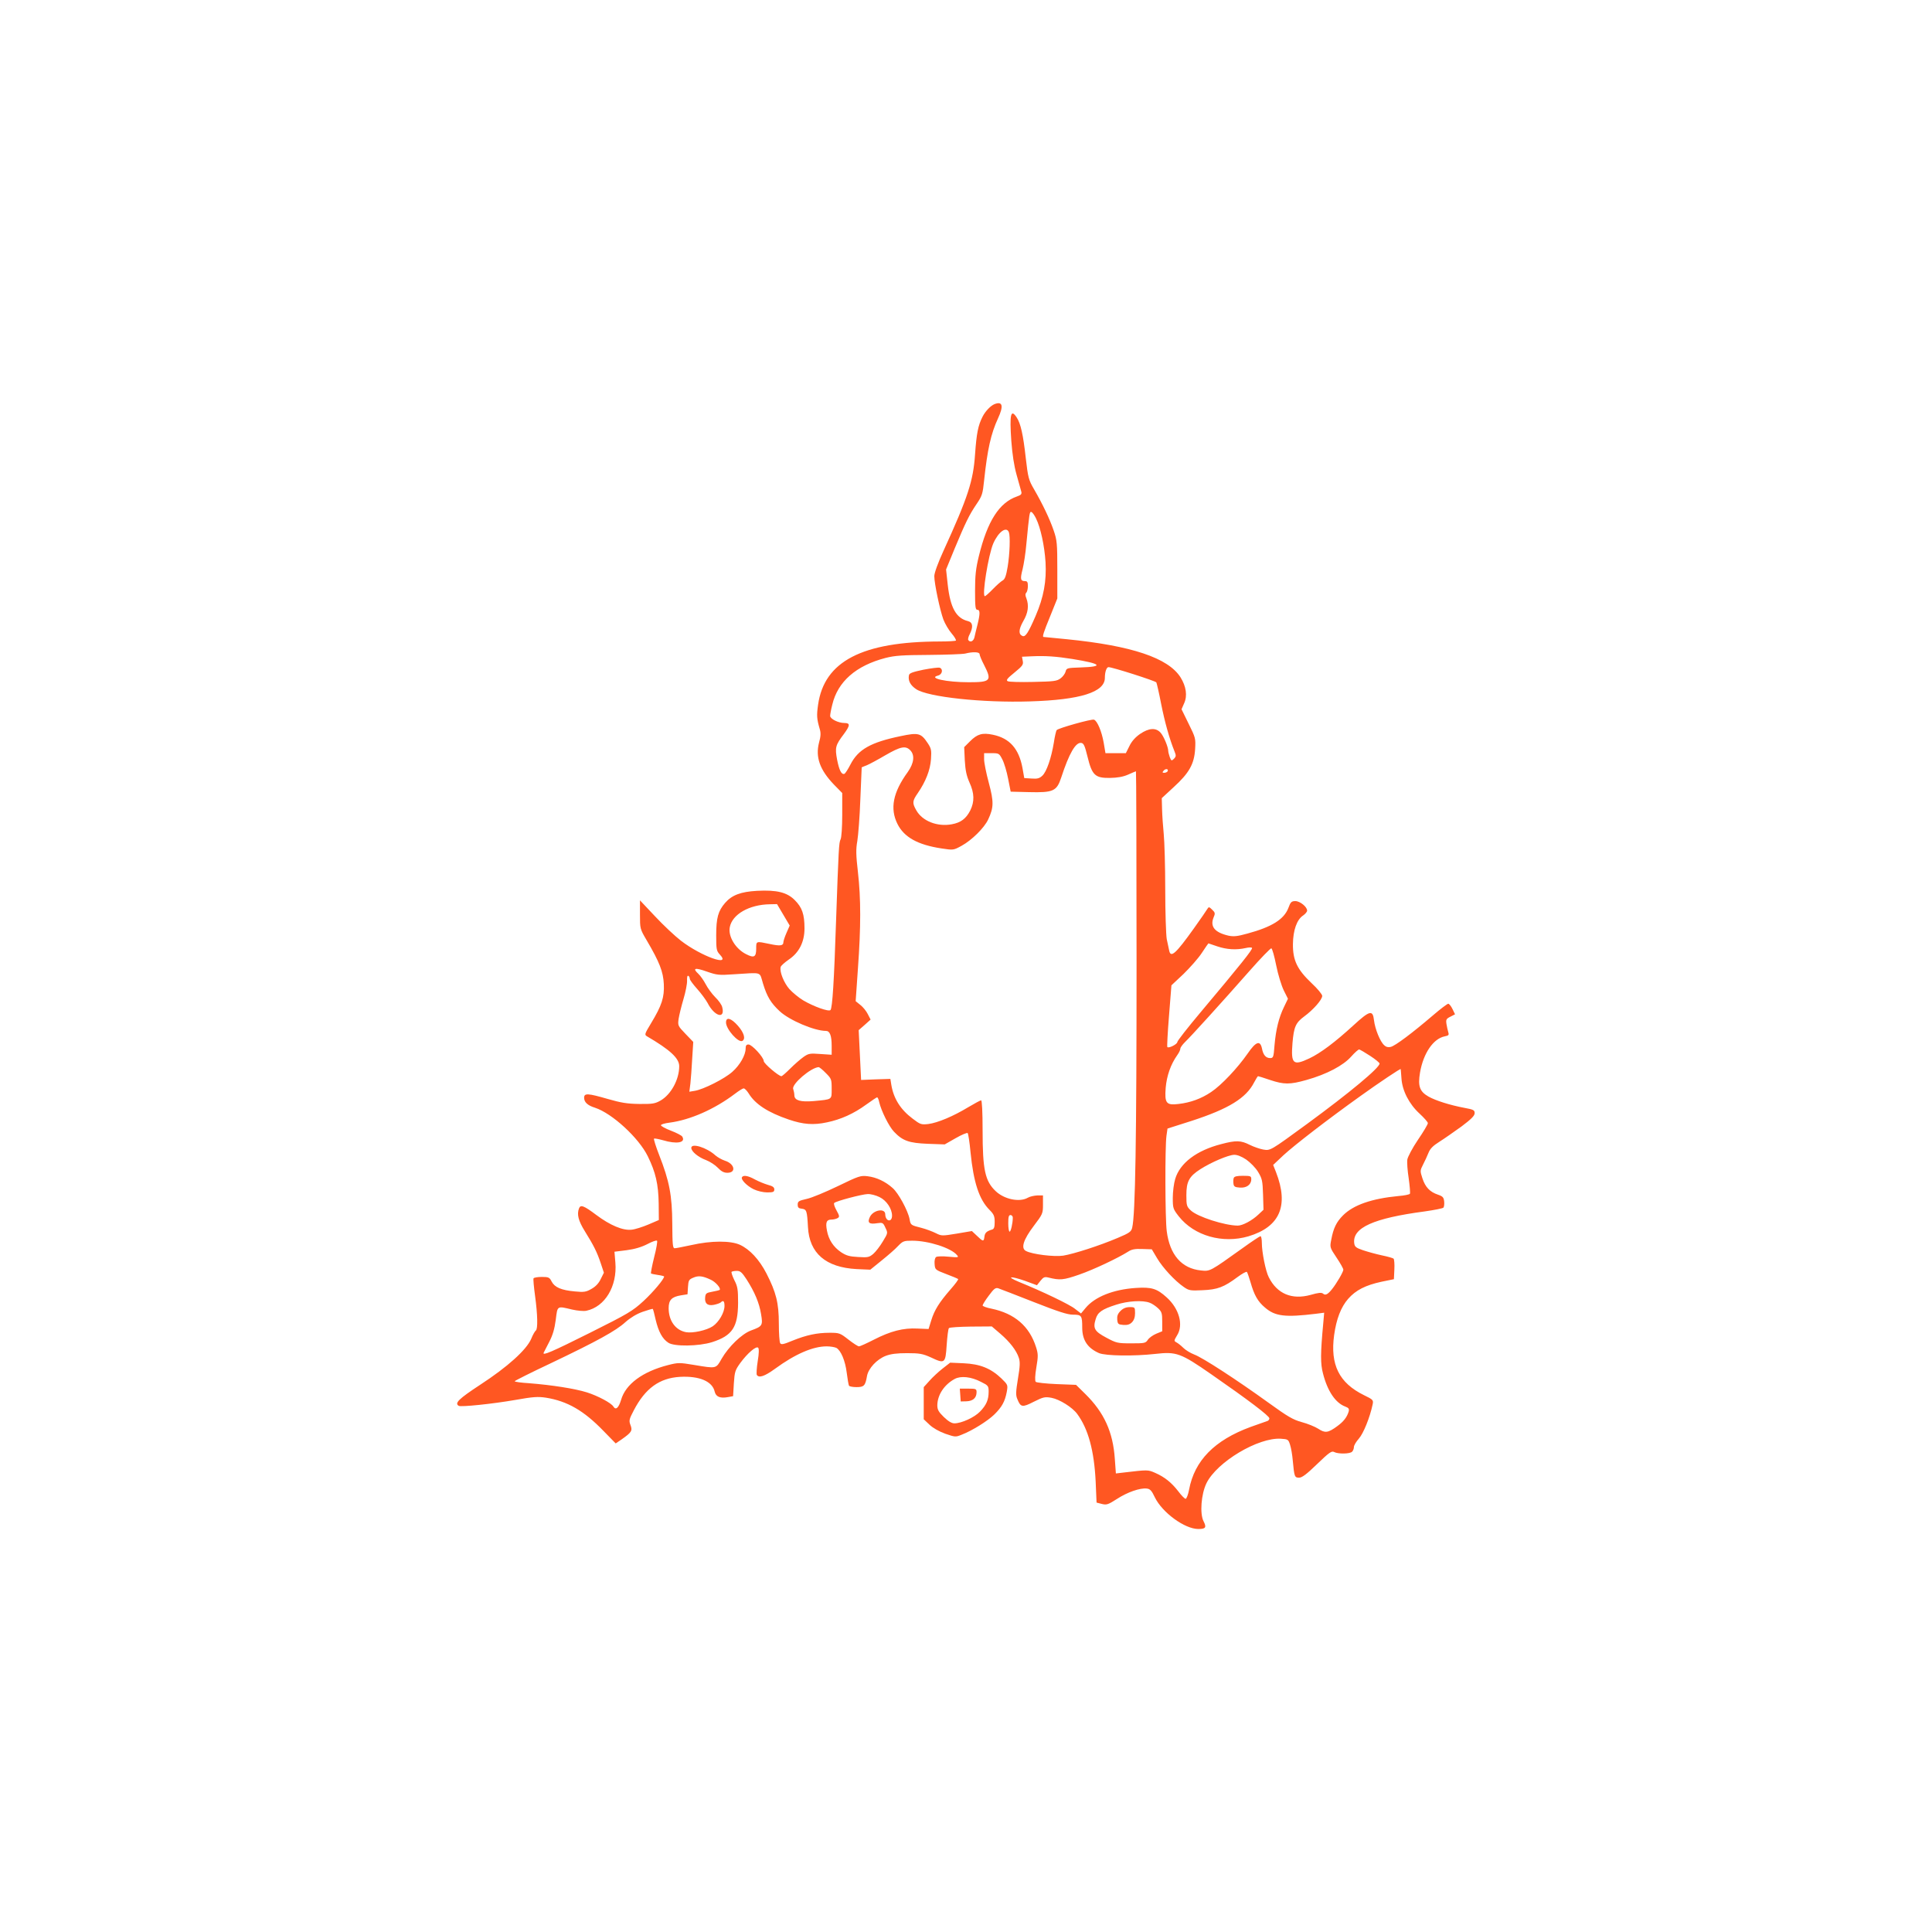 <?xml version="1.0" standalone="no"?>
<!DOCTYPE svg PUBLIC "-//W3C//DTD SVG 20010904//EN"
 "http://www.w3.org/TR/2001/REC-SVG-20010904/DTD/svg10.dtd">
<svg version="1.0" xmlns="http://www.w3.org/2000/svg"
 width="1280pt" height="1280pt" viewBox="0 0 1280 1280"
 preserveAspectRatio="xMidYMid meet">
<g transform="translate(0,1280) scale(0.1,-0.1)"
fill="#ff5722" stroke="none">
<path d="M6590 10123 c-26 -10 -61 -46 -80 -83 -30 -59 -40 -110 -50 -250 -12
-176 -46 -282 -209 -639 -37 -81 -61 -147 -61 -168 0 -49 37 -224 60 -287 11
-29 36 -71 55 -93 19 -22 31 -43 28 -47 -3 -3 -52 -6 -107 -6 -514 -1 -765
-131 -806 -419 -10 -71 -9 -93 11 -161 8 -26 7 -49 -5 -91 -24 -95 5 -179 99
-277 l55 -56 0 -144 c0 -83 -5 -152 -11 -163 -11 -22 -13 -59 -30 -544 -13
-392 -24 -574 -37 -587 -12 -12 -110 23 -180 64 -30 18 -71 52 -92 75 -36 41
-66 114 -58 146 1 8 26 30 53 49 69 46 105 117 105 207 0 94 -16 139 -64 187
-51 52 -119 69 -251 62 -107 -6 -166 -28 -211 -80 -46 -53 -59 -99 -59 -215 0
-94 2 -103 24 -127 79 -84 -121 -13 -257 91 -40 31 -118 104 -172 162 l-100
106 0 -94 c0 -94 0 -95 44 -170 86 -146 110 -209 114 -291 4 -88 -13 -141 -85
-260 -41 -68 -44 -75 -28 -85 154 -90 215 -146 215 -199 0 -88 -54 -187 -123
-227 -37 -21 -53 -24 -142 -23 -80 1 -121 8 -208 33 -132 38 -157 40 -157 8 0
-29 23 -51 72 -66 113 -37 290 -199 350 -322 52 -106 70 -185 72 -313 l1 -109
-70 -30 c-38 -16 -88 -32 -110 -34 -58 -7 -143 29 -235 98 -81 61 -104 70
-114 43 -15 -40 -4 -82 38 -150 59 -95 81 -138 106 -213 l21 -63 -21 -42 c-13
-28 -34 -50 -61 -65 -36 -21 -50 -23 -111 -17 -89 8 -133 27 -153 65 -14 28
-20 31 -65 31 -27 0 -51 -4 -55 -9 -3 -5 2 -58 10 -117 17 -124 19 -220 5
-229 -5 -3 -20 -28 -31 -56 -32 -73 -156 -185 -337 -303 -143 -94 -172 -122
-143 -140 14 -9 226 13 375 39 118 21 149 23 203 15 142 -23 250 -85 380 -219
l82 -84 40 27 c65 46 73 57 58 95 -11 29 -9 38 22 97 76 146 170 214 306 222
129 7 215 -30 230 -98 8 -34 36 -46 89 -36 l33 6 5 85 c5 77 9 88 42 134 49
67 106 115 119 102 6 -6 6 -36 -3 -90 -7 -43 -9 -84 -6 -90 14 -22 51 -10 120
40 134 98 251 149 343 149 25 0 53 -5 64 -10 30 -17 59 -84 69 -166 5 -41 12
-80 15 -85 4 -5 26 -9 50 -9 49 0 58 9 69 73 9 51 65 111 124 134 34 13 74 18
142 18 83 0 103 -4 157 -28 93 -44 97 -41 105 82 4 57 10 107 15 112 5 5 70 9
146 10 l138 1 56 -48 c64 -55 107 -111 123 -160 9 -27 8 -56 -6 -139 -14 -86
-15 -109 -4 -134 22 -55 33 -57 109 -18 64 32 74 34 118 26 53 -10 138 -63
170 -107 73 -99 112 -243 122 -447 l6 -140 35 -9 c32 -8 42 -4 100 33 69 45
153 74 197 69 22 -2 33 -13 54 -58 49 -101 198 -210 288 -210 49 0 56 10 35
51 -26 50 -16 180 19 252 69 141 343 305 494 295 46 -3 49 -5 60 -40 7 -21 15
-68 18 -105 10 -107 12 -113 42 -113 19 0 50 23 119 90 81 78 97 89 113 80 27
-14 104 -13 119 2 7 7 12 21 12 31 0 11 15 36 33 56 30 34 73 140 91 226 6 29
4 32 -58 62 -164 81 -224 201 -197 398 15 107 45 185 93 240 51 58 115 90 220
113 l83 17 3 64 c2 35 -1 68 -5 72 -4 4 -39 14 -78 22 -38 8 -95 24 -125 34
-47 16 -55 23 -58 47 -12 102 127 165 467 210 63 9 119 20 124 25 4 4 7 23 5
41 -3 27 -9 34 -41 45 -54 18 -84 50 -103 108 -16 49 -16 52 4 91 12 23 28 58
36 78 11 28 30 47 73 74 32 20 97 66 146 101 65 49 87 71 87 88 0 20 -7 24
-67 35 -96 18 -191 48 -239 75 -59 34 -71 69 -56 159 22 128 88 225 164 240
26 5 29 9 23 28 -4 13 -9 37 -12 55 -4 27 -1 34 26 47 l31 16 -17 35 c-9 19
-22 35 -28 35 -6 0 -54 -36 -106 -81 -131 -112 -245 -198 -275 -205 -16 -4
-31 -1 -43 11 -27 23 -61 107 -68 166 -8 70 -28 65 -137 -35 -120 -110 -217
-183 -291 -218 -108 -51 -123 -37 -112 101 9 107 21 135 78 177 60 44 119 111
119 136 0 10 -31 48 -70 84 -96 91 -125 152 -124 259 1 92 26 163 68 190 14
10 26 24 26 32 0 25 -47 63 -78 63 -25 0 -32 -6 -46 -45 -29 -76 -109 -126
-271 -170 -68 -19 -92 -21 -126 -14 -91 21 -123 60 -99 120 12 27 11 33 -9 52
-20 20 -23 20 -32 5 -5 -9 -45 -67 -90 -130 -120 -168 -153 -197 -163 -145 -3
12 -10 46 -16 75 -5 29 -10 178 -10 330 0 152 -5 318 -10 367 -5 50 -10 123
-11 163 l-2 74 79 73 c102 93 136 153 142 252 4 71 3 75 -43 168 l-47 96 17
39 c23 50 14 112 -24 173 -82 128 -322 209 -753 252 -83 8 -152 15 -154 15
-10 0 0 31 44 138 l47 117 0 190 c0 174 -2 196 -24 260 -26 76 -72 173 -131
275 -35 60 -39 76 -54 205 -17 155 -34 230 -60 269 -39 60 -48 22 -36 -153 7
-92 18 -165 35 -226 14 -49 28 -100 31 -111 5 -17 -1 -24 -28 -33 -118 -41
-196 -163 -253 -396 -20 -82 -25 -128 -25 -229 0 -105 2 -126 15 -126 19 0 19
-26 1 -99 -8 -31 -17 -68 -20 -83 -6 -27 -29 -37 -41 -18 -3 5 1 23 10 39 24
48 20 78 -12 86 -78 19 -117 88 -134 241 l-11 101 57 139 c72 173 97 224 146
296 36 53 40 67 49 155 22 206 45 309 92 411 38 82 31 115 -22 95z m274 -758
c30 -61 56 -180 63 -290 7 -125 -12 -231 -66 -356 -48 -111 -67 -140 -86 -133
-28 11 -27 43 4 98 33 56 39 104 21 152 -8 19 -8 30 0 38 5 5 10 25 10 43 0
26 -4 33 -19 33 -30 0 -33 14 -16 79 8 33 20 108 25 168 20 206 21 214 33 211
7 -2 21 -22 31 -43z m-180 -91 c10 -26 6 -144 -8 -229 -10 -59 -18 -82 -32
-90 -10 -5 -40 -31 -65 -57 -26 -27 -50 -48 -54 -48 -21 0 23 274 56 350 34
77 87 115 103 74z m-194 -808 c0 -7 13 -40 30 -72 53 -104 44 -114 -102 -114
-146 0 -271 27 -204 44 29 7 36 43 12 52 -8 3 -56 -3 -108 -13 -72 -15 -94
-23 -96 -37 -7 -35 9 -66 48 -92 78 -52 439 -91 753 -81 334 10 497 61 497
156 0 39 11 71 24 71 26 0 310 -91 317 -101 3 -6 18 -70 32 -143 24 -121 55
-231 88 -313 12 -29 11 -35 -3 -50 -16 -15 -18 -15 -28 11 -5 15 -10 33 -10
40 0 27 -31 101 -52 123 -31 33 -76 30 -134 -9 -32 -22 -56 -49 -71 -80 l-24
-48 -67 0 -68 0 -12 71 c-13 73 -42 143 -64 151 -15 6 -236 -56 -247 -69 -4
-4 -13 -42 -19 -83 -17 -103 -48 -193 -76 -219 -19 -18 -33 -22 -72 -19 l-48
3 -12 68 c-24 127 -85 196 -195 219 -71 15 -104 5 -152 -43 l-39 -39 4 -88 c4
-66 11 -101 31 -146 33 -72 34 -127 5 -186 -28 -54 -62 -80 -122 -91 -96 -18
-195 21 -235 92 -28 49 -27 62 10 115 52 76 82 152 87 224 4 60 2 71 -22 107
-44 66 -61 71 -179 46 -198 -41 -281 -88 -332 -187 -17 -33 -35 -61 -41 -63
-19 -6 -34 23 -48 94 -15 81 -11 96 45 170 42 57 43 73 3 73 -40 0 -94 27 -94
47 0 10 6 43 14 74 36 153 157 259 353 310 63 16 114 19 287 20 116 1 225 5
241 9 51 13 95 11 95 -4z m615 -32 c192 -31 212 -51 55 -56 -90 -3 -94 -4
-100 -27 -3 -13 -18 -34 -33 -45 -25 -19 -45 -21 -182 -24 -85 -2 -161 0 -169
5 -12 7 -2 19 45 57 54 44 60 53 55 77 l-5 28 67 3 c90 4 159 -1 267 -18z
m100 -647 c30 -123 50 -142 148 -141 50 1 87 7 121 22 27 12 50 22 52 22 2 0
4 -570 4 -1267 0 -1175 -8 -1671 -29 -1757 -6 -26 -18 -35 -97 -68 -120 -51
-288 -105 -360 -117 -61 -9 -206 9 -247 31 -35 18 -17 75 52 166 59 78 61 82
61 141 l0 61 -37 0 c-21 -1 -49 -7 -63 -15 -55 -32 -156 -11 -213 43 -71 67
-87 143 -87 402 0 122 -4 200 -10 200 -5 0 -44 -21 -86 -46 -99 -60 -202 -103
-264 -111 -47 -5 -53 -3 -104 36 -80 60 -126 133 -141 225 l-6 38 -97 -3 -97
-4 -8 165 -8 165 40 35 39 35 -19 37 c-10 20 -32 47 -49 60 l-31 25 15 216
c20 276 20 464 0 639 -13 114 -14 151 -4 206 6 37 16 162 20 277 5 116 9 211
9 211 1 1 16 7 34 14 17 7 73 37 124 67 99 57 132 64 163 33 32 -32 26 -86
-16 -145 -98 -135 -119 -242 -68 -344 44 -88 134 -138 291 -162 79 -12 80 -12
133 17 68 37 151 119 177 175 37 79 38 116 4 243 -17 63 -31 133 -31 155 l0
41 50 0 c48 0 50 -1 71 -42 12 -23 29 -80 38 -127 l17 -86 120 -3 c163 -4 185
6 215 97 52 159 95 234 132 229 17 -2 24 -18 42 -91z m530 -98 c-4 -5 -13 -9
-22 -9 -13 0 -13 3 -3 15 13 15 35 11 25 -6z m-2545 -950 l42 -71 -21 -48
c-12 -27 -21 -55 -21 -63 0 -23 -22 -26 -91 -11 -91 19 -89 20 -89 -31 0 -56
-14 -64 -68 -36 -69 35 -119 117 -107 178 16 85 128 150 266 152 l47 1 42 -71z
m2875 -209 c62 -21 126 -25 188 -11 20 5 39 5 42 1 6 -9 -74 -109 -342 -428
-84 -100 -153 -188 -153 -196 0 -14 -57 -43 -66 -33 -3 3 2 96 11 207 l16 202
80 75 c43 42 98 104 121 139 23 35 43 64 44 64 0 0 27 -9 59 -20z m390 -125
c12 -61 35 -135 50 -166 l28 -56 -26 -54 c-35 -72 -54 -151 -63 -254 -6 -79
-8 -85 -29 -85 -28 0 -46 20 -54 63 -12 57 -40 47 -95 -33 -66 -95 -174 -210
-242 -255 -65 -44 -137 -70 -215 -79 -82 -10 -94 4 -86 107 7 80 33 155 77
217 11 15 20 34 20 42 0 8 14 27 31 44 37 35 243 262 428 472 74 84 139 151
144 149 6 -2 20 -52 32 -112z m-3595 -60 c196 12 170 20 195 -61 27 -88 52
-129 111 -184 65 -60 230 -130 306 -130 26 0 38 -31 38 -99 l0 -59 -75 5 c-69
5 -78 4 -112 -20 -21 -15 -60 -49 -88 -77 -27 -27 -53 -50 -58 -50 -18 0 -117
84 -117 100 0 25 -78 110 -101 110 -14 0 -19 -7 -19 -27 0 -43 -38 -110 -88
-154 -51 -46 -192 -117 -249 -126 l-36 -6 7 54 c3 30 9 104 12 165 l7 111 -52
54 c-50 52 -51 55 -45 99 4 25 18 83 32 130 14 47 25 102 24 123 -1 23 2 35 8
32 6 -3 10 -12 10 -20 0 -7 22 -37 49 -67 26 -29 57 -71 69 -93 45 -89 118
-110 97 -28 -3 15 -24 45 -47 67 -22 22 -50 61 -63 86 -13 25 -35 56 -49 69
-40 37 -22 42 57 14 66 -23 80 -25 177 -18z m4217 -540 c34 -22 62 -45 63 -51
1 -28 -199 -194 -480 -400 -245 -179 -243 -178 -291 -170 -22 4 -63 18 -89 31
-59 30 -91 31 -189 5 -164 -42 -274 -126 -305 -231 -9 -29 -16 -85 -16 -125 0
-69 2 -74 40 -123 102 -129 290 -182 461 -132 209 63 269 203 183 425 l-19 48
69 65 c73 67 289 234 510 392 121 87 266 184 266 178 1 -1 2 -28 5 -61 5 -82
51 -171 120 -234 30 -28 55 -56 55 -63 0 -8 -29 -57 -66 -111 -36 -53 -67
-112 -70 -130 -3 -18 1 -74 9 -125 7 -51 11 -96 8 -102 -3 -5 -37 -12 -76 -15
-177 -17 -298 -59 -367 -128 -44 -44 -64 -85 -78 -161 -10 -50 -10 -52 35
-119 25 -37 45 -73 45 -80 0 -15 -46 -93 -75 -129 -28 -35 -44 -43 -59 -30
-10 9 -31 7 -83 -8 -124 -34 -222 7 -277 117 -21 40 -46 167 -46 228 0 24 -4
44 -9 44 -4 0 -59 -36 -121 -81 -214 -153 -213 -153 -274 -146 -127 13 -206
103 -226 260 -11 81 -12 556 -2 631 l7 49 160 51 c246 80 361 151 414 255 12
22 23 41 26 41 3 0 38 -11 79 -25 93 -31 132 -31 242 0 135 38 244 96 296 155
24 27 48 48 53 47 6 -1 38 -20 72 -42z m-3606 -114 c37 -37 39 -41 39 -104 0
-75 6 -70 -120 -82 -85 -7 -125 4 -127 36 0 13 -4 33 -8 45 -10 32 117 141
169 144 4 0 26 -17 47 -39z m-511 -135 c43 -71 127 -126 265 -173 96 -33 165
-38 253 -19 93 19 179 58 261 118 36 26 69 48 72 48 4 0 11 -15 14 -32 13 -57
65 -162 98 -196 57 -60 99 -75 224 -80 l112 -4 72 41 c40 23 76 38 80 34 4 -4
13 -62 19 -127 20 -200 57 -313 126 -382 29 -29 34 -42 34 -80 0 -34 -4 -46
-17 -50 -37 -11 -48 -22 -51 -48 -4 -33 -9 -33 -49 6 l-34 32 -100 -17 c-98
-16 -101 -16 -139 3 -22 11 -64 27 -95 35 -71 18 -72 18 -79 59 -11 56 -74
172 -112 205 -49 44 -108 71 -165 78 -47 6 -59 2 -197 -65 -81 -39 -174 -78
-207 -85 -53 -12 -60 -16 -60 -38 0 -19 6 -25 27 -27 32 -4 35 -13 41 -122 9
-173 118 -267 322 -278 l91 -4 74 60 c41 33 91 76 109 96 33 34 39 36 95 36
108 0 257 -48 296 -95 14 -16 10 -17 -55 -11 -39 4 -76 3 -83 -2 -8 -6 -12
-24 -10 -47 3 -37 4 -38 77 -66 40 -15 76 -30 79 -33 3 -3 -20 -34 -50 -68
-75 -86 -107 -137 -128 -205 l-18 -58 -73 3 c-95 5 -179 -17 -290 -74 -47 -24
-91 -44 -98 -44 -7 0 -38 20 -70 45 -55 43 -60 45 -124 45 -85 0 -154 -15
-246 -52 -60 -25 -75 -28 -82 -17 -5 8 -9 66 -9 130 0 136 -18 207 -82 332
-48 93 -111 160 -176 190 -62 28 -190 28 -322 -2 -52 -11 -101 -21 -110 -21
-13 0 -15 23 -16 163 -1 187 -19 282 -87 455 -22 56 -37 105 -34 108 3 3 29
-2 58 -10 93 -28 154 -17 129 24 -4 7 -38 25 -75 39 -37 14 -67 31 -66 36 0 6
25 13 56 17 138 18 299 89 435 192 25 19 50 35 57 35 6 1 21 -14 33 -33z
m3296 -438 c27 -19 62 -54 79 -82 27 -45 30 -58 33 -150 l3 -101 -33 -31 c-42
-40 -105 -74 -138 -74 -87 1 -265 58 -310 100 -28 26 -30 33 -30 102 0 90 18
124 93 172 72 46 185 94 223 95 20 1 50 -11 80 -31z m-2429 -249 c46 -22 83
-77 83 -123 0 -47 -44 -39 -45 9 0 42 -77 30 -101 -16 -20 -40 -6 -52 48 -43
35 5 39 4 54 -30 17 -35 17 -35 -17 -91 -19 -32 -47 -68 -63 -82 -27 -23 -37
-25 -100 -21 -58 3 -79 9 -114 32 -50 34 -82 82 -93 142 -11 56 -3 74 30 74
14 0 33 5 41 10 13 8 12 15 -8 51 -13 23 -20 45 -15 49 13 13 184 58 222 59
19 1 54 -8 78 -20z m883 -136 c0 -38 -13 -93 -21 -93 -5 0 -9 25 -9 55 0 42 3
55 15 55 8 0 15 -8 15 -17z m-2376 -262 c-14 -56 -23 -105 -21 -108 3 -2 24
-7 46 -10 23 -3 41 -8 41 -10 0 -17 -72 -103 -137 -163 -72 -66 -100 -83 -356
-211 -252 -126 -315 -153 -305 -131 2 4 18 35 36 70 24 46 36 87 44 148 12 95
7 92 108 68 35 -8 78 -12 95 -8 123 26 205 162 192 319 l-6 72 80 10 c54 7
100 21 137 40 32 17 60 27 65 23 4 -3 -4 -52 -19 -109z m3332 -7 c38 -64 118
-150 176 -190 34 -24 44 -26 125 -22 99 4 142 20 233 88 30 22 57 37 61 33 4
-5 14 -35 24 -68 24 -85 48 -128 96 -168 67 -58 133 -66 338 -41 l54 7 -6 -69
c-19 -202 -19 -269 -2 -333 30 -118 83 -196 148 -220 23 -9 27 -15 22 -34 -12
-38 -34 -66 -77 -97 -59 -43 -79 -46 -124 -16 -22 14 -71 34 -109 44 -59 16
-94 37 -220 128 -212 153 -438 300 -493 320 -26 10 -58 30 -72 44 -14 14 -34
30 -45 36 -18 10 -18 11 4 48 43 68 13 176 -69 250 -65 59 -100 70 -205 63
-150 -10 -272 -59 -333 -133 l-30 -36 -39 30 c-35 29 -217 116 -372 179 -89
37 -58 41 40 7 l79 -29 23 29 c20 25 28 28 53 22 76 -19 99 -17 203 19 98 34
258 110 326 153 23 15 45 19 93 17 l63 -2 35 -59z m-2720 -140 c54 -84 84
-156 96 -229 13 -77 10 -82 -67 -110 -61 -23 -147 -106 -194 -187 -38 -67 -33
-66 -183 -41 -96 16 -105 16 -172 -1 -168 -43 -281 -126 -311 -230 -16 -53
-35 -71 -51 -45 -14 24 -103 71 -175 94 -80 25 -232 49 -386 61 -51 3 -93 9
-93 13 0 3 109 58 241 120 304 145 430 214 493 272 33 29 74 54 114 68 35 12
65 21 67 19 2 -2 11 -34 19 -72 19 -79 44 -126 84 -152 38 -26 201 -24 290 4
134 43 171 99 172 260 0 89 -3 109 -25 151 -13 27 -21 51 -18 55 4 3 19 6 35
6 23 0 34 -10 64 -56z m-238 -2 c32 -14 70 -57 60 -68 -3 -2 -25 -8 -49 -12
-39 -7 -44 -11 -47 -35 -5 -42 15 -60 57 -52 20 4 40 11 46 16 17 17 25 9 25
-23 0 -44 -37 -107 -78 -135 -41 -27 -132 -47 -177 -39 -70 13 -115 76 -115
159 0 54 20 75 81 85 l44 7 3 48 c3 44 6 50 35 62 34 15 62 12 115 -13z m2140
-148 c163 -64 224 -84 261 -84 57 0 61 -6 61 -86 0 -83 36 -136 112 -169 45
-18 229 -21 372 -5 140 16 168 6 371 -135 245 -170 385 -276 385 -292 0 -7 -6
-15 -12 -17 -7 -2 -58 -20 -113 -40 -239 -88 -371 -223 -407 -415 -6 -33 -17
-61 -23 -61 -6 0 -28 22 -48 49 -45 58 -90 95 -154 123 -48 21 -48 21 -209 2
l-51 -6 -7 96 c-12 179 -71 308 -196 431 l-61 60 -129 5 c-71 3 -133 10 -138
15 -6 6 -5 42 4 95 13 76 12 91 -2 135 -44 139 -142 223 -296 255 -32 6 -58
16 -58 21 0 5 18 35 41 65 33 45 44 54 62 49 12 -4 118 -45 235 -91z m769 -5
c15 -5 40 -22 56 -37 24 -23 27 -33 27 -89 l0 -63 -39 -16 c-22 -9 -47 -27
-56 -40 -15 -23 -21 -24 -111 -24 -90 0 -98 2 -165 38 -77 41 -89 61 -70 122
13 46 42 66 136 96 76 25 176 31 222 13z"/>
<path d="M4810 6026 c0 -45 83 -138 109 -122 22 14 10 54 -30 100 -45 51 -79
61 -79 22z"/>
<path d="M4580 5195 c0 -24 46 -62 98 -81 26 -10 61 -33 78 -51 23 -24 40 -33
63 -33 61 0 48 60 -16 80 -21 7 -49 23 -63 35 -58 53 -160 84 -160 50z"/>
<path d="M4916 5001 c-10 -15 32 -58 77 -80 25 -12 63 -21 90 -21 40 0 47 3
47 20 0 14 -11 22 -42 30 -24 7 -63 23 -87 36 -45 25 -76 30 -85 15z"/>
<path d="M8174 4996 c-3 -8 -4 -25 -2 -38 2 -19 10 -24 41 -26 45 -4 77 19 77
55 0 21 -4 23 -55 23 -39 0 -57 -4 -61 -14z"/>
<path d="M7424 4115 c-19 -19 -24 -34 -22 -58 3 -29 6 -32 40 -35 27 -2 43 3
57 17 14 14 21 34 21 61 0 39 -1 40 -35 40 -25 0 -44 -8 -61 -25z"/>
<path d="M6245 3733 c-28 -22 -67 -58 -87 -81 l-38 -42 0 -107 0 -106 38 -36
c23 -22 64 -45 105 -60 65 -22 68 -23 109 -6 68 26 171 90 216 134 49 48 70
85 82 149 8 47 8 47 -37 91 -70 66 -140 94 -248 99 l-90 4 -50 -39z m254 -88
c48 -24 51 -27 51 -65 0 -54 -15 -89 -58 -133 -37 -38 -122 -77 -169 -77 -18
0 -41 14 -70 42 -35 34 -43 49 -43 78 1 68 45 136 115 174 40 22 109 15 174
-19z"/>
<path d="M6362 3558 l3 -43 39 1 c43 2 66 23 66 61 0 21 -4 23 -56 23 l-55 0
3 -42z"/>
</g>
</svg>
